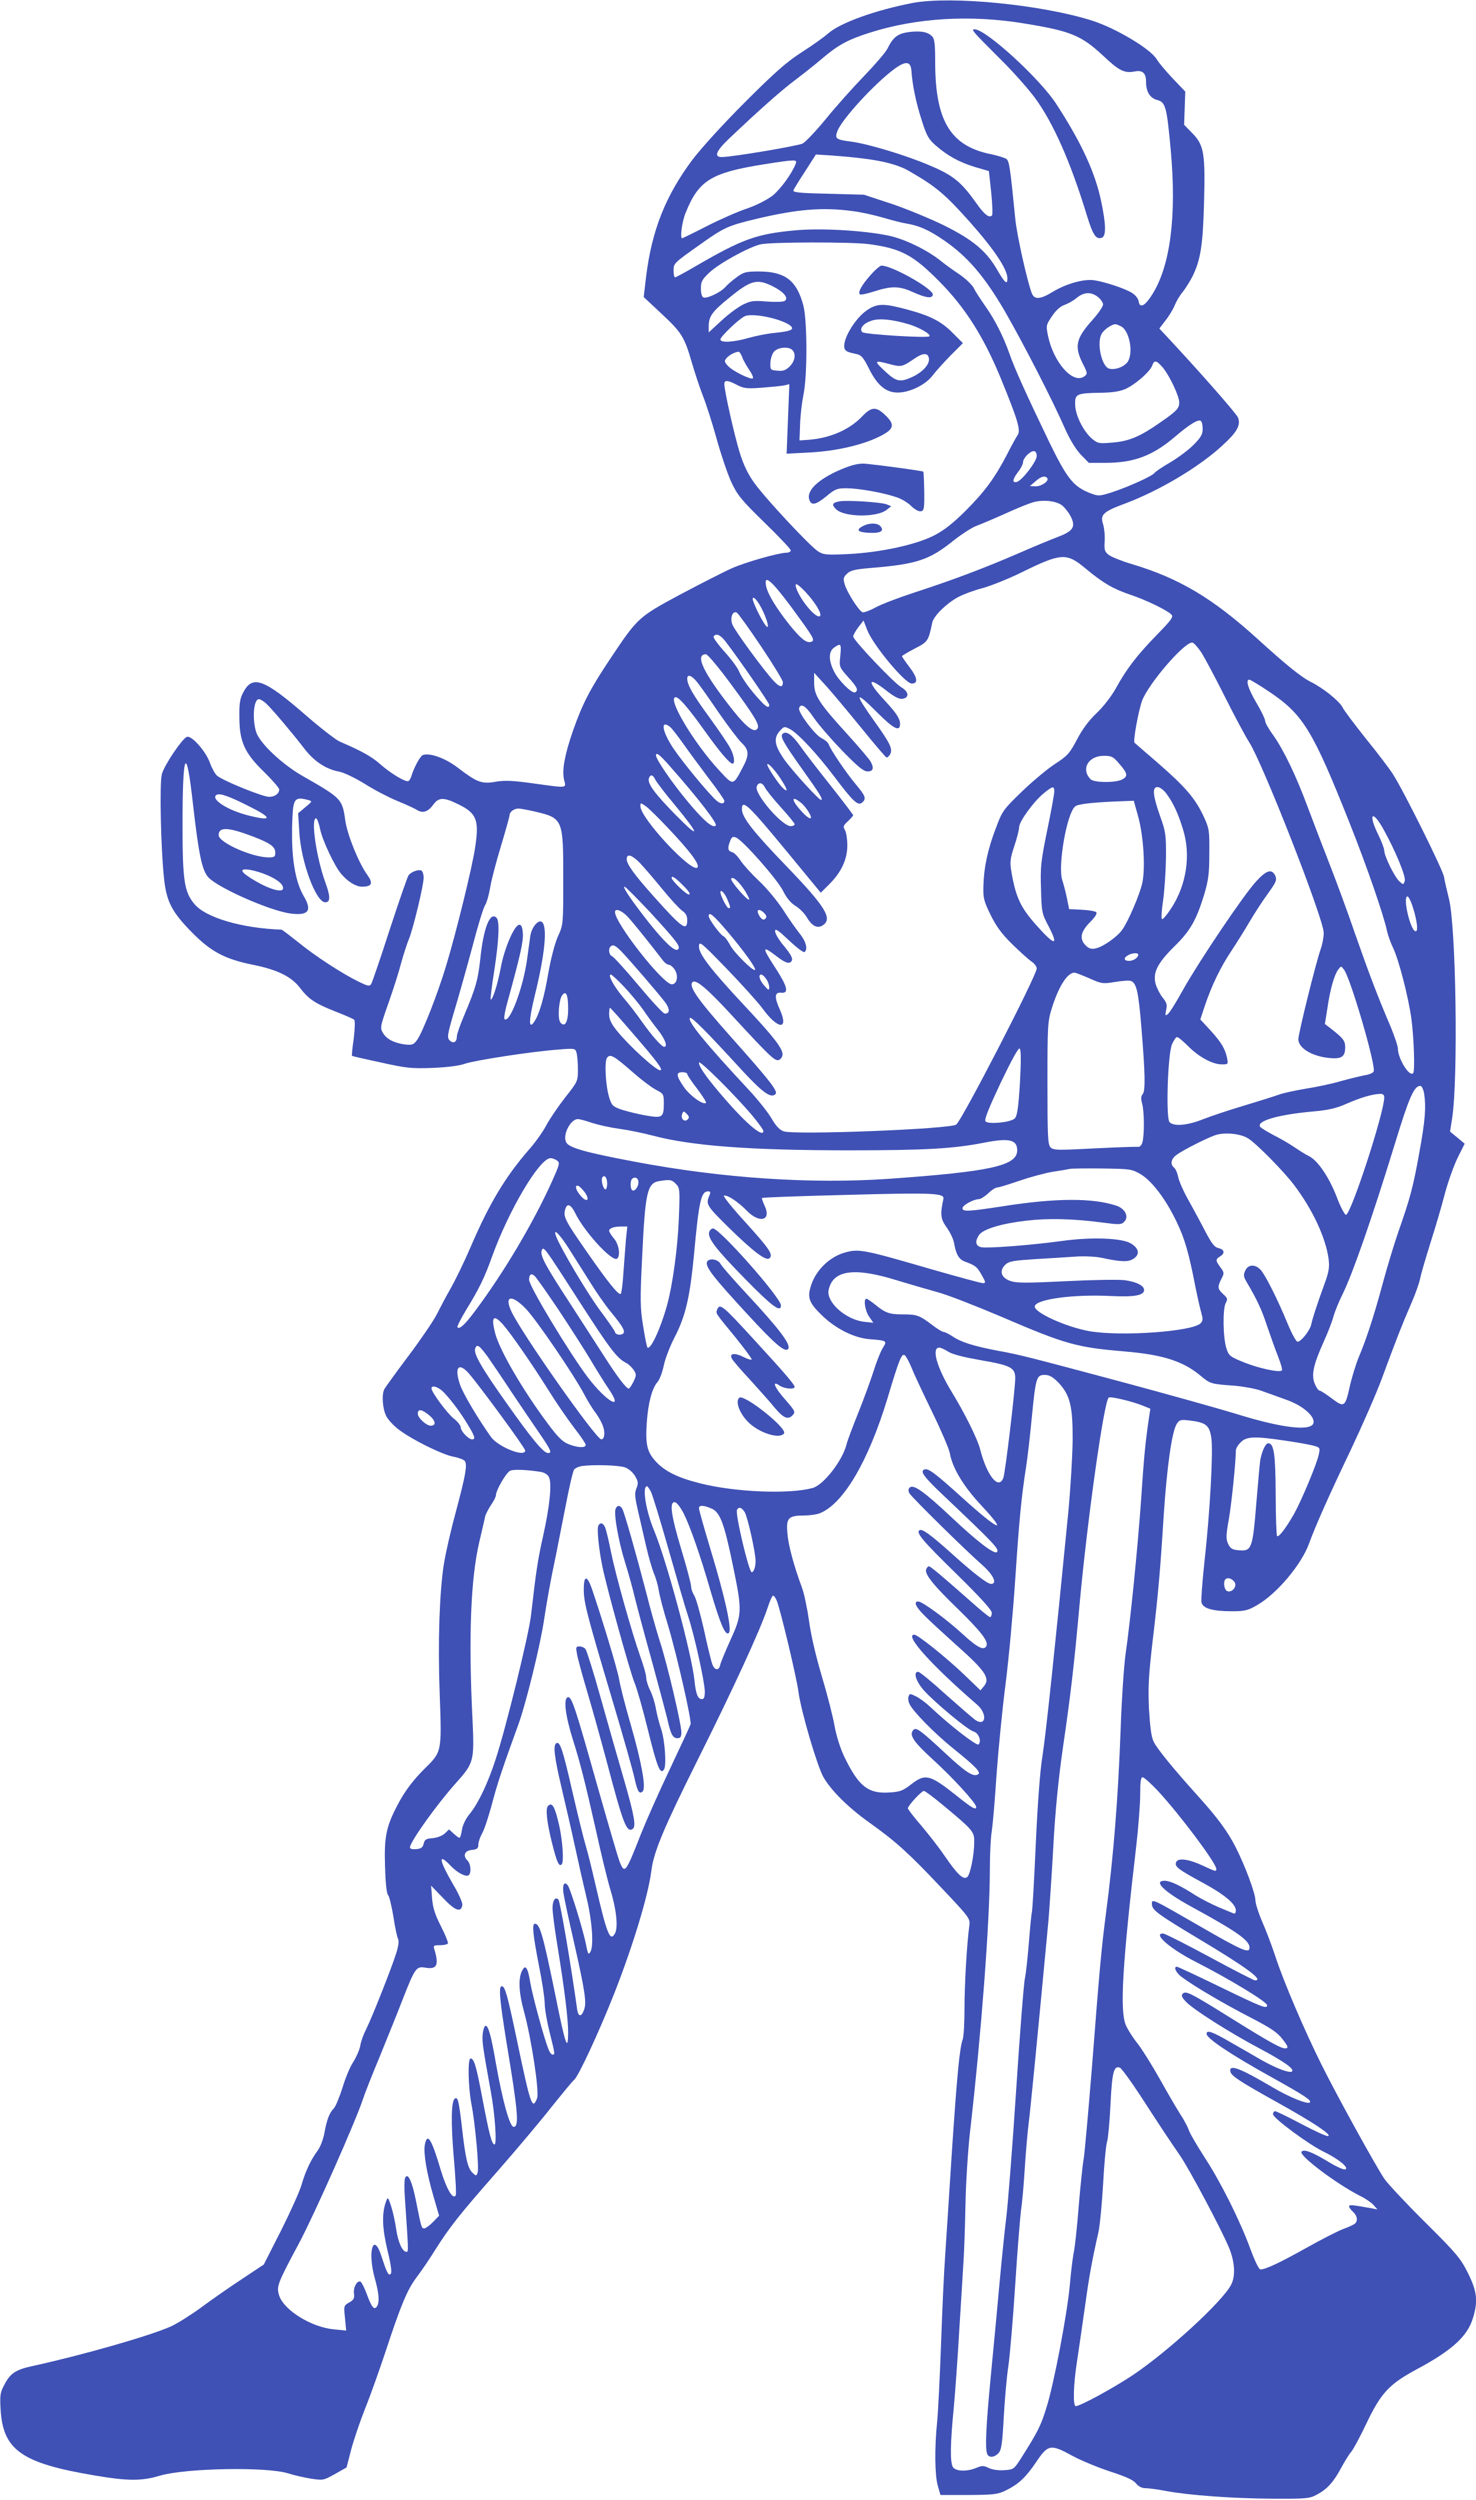 <?xml version="1.0" standalone="no"?>
<!DOCTYPE svg PUBLIC "-//W3C//DTD SVG 20010904//EN"
 "http://www.w3.org/TR/2001/REC-SVG-20010904/DTD/svg10.dtd">
<svg version="1.0" xmlns="http://www.w3.org/2000/svg"
 width="756pt" height="1280pt" viewBox="0 0 756 1280"
 preserveAspectRatio="xMidYMid meet">
<g transform="translate(0,1280) scale(0.1,-0.1)"
fill="#3f51b5" stroke="none">
<path d="M4675 12785 c-191 -37 -370 -101 -433 -156 -20 -18 -80 -61 -135 -96
-78 -50 -139 -104 -291 -256 -114 -114 -224 -235 -271 -297 -137 -184 -207
-361 -236 -599 l-12 -102 92 -86 c103 -96 117 -119 155 -251 15 -51 40 -127
56 -168 16 -40 48 -139 70 -219 22 -80 56 -180 75 -222 32 -68 50 -91 170
-208 74 -72 135 -136 135 -143 0 -7 -10 -12 -22 -12 -41 -1 -202 -46 -278 -79
-41 -18 -160 -79 -264 -134 -216 -116 -220 -120 -357 -325 -106 -158 -145
-234 -193 -370 -44 -126 -58 -205 -47 -254 11 -45 23 -44 -159 -19 -107 15
-147 16 -193 8 -69 -12 -94 -3 -192 72 -63 49 -145 78 -179 65 -14 -5 -46 -64
-60 -111 -4 -13 -12 -23 -17 -23 -22 0 -91 43 -140 86 -45 40 -95 68 -209 117
-19 8 -98 69 -175 136 -214 186 -272 206 -319 116 -17 -32 -21 -57 -20 -125 0
-127 26 -185 126 -282 43 -42 78 -83 78 -90 0 -22 -22 -38 -52 -38 -33 0 -240
84 -267 109 -10 9 -26 38 -36 66 -22 60 -94 141 -118 132 -24 -9 -116 -145
-128 -191 -13 -46 -5 -393 12 -542 13 -113 41 -166 144 -270 96 -97 167 -135
311 -164 125 -25 198 -61 242 -120 44 -57 76 -78 182 -120 47 -18 89 -37 94
-41 5 -5 4 -44 -2 -95 -7 -48 -11 -89 -9 -90 1 -2 68 -17 147 -34 130 -29 157
-32 265 -28 73 3 138 11 165 21 51 18 351 64 481 73 84 7 86 6 92 -17 4 -13 7
-51 7 -85 0 -60 -1 -62 -65 -143 -35 -45 -78 -108 -96 -141 -17 -33 -56 -88
-86 -122 -124 -142 -206 -278 -303 -504 -32 -75 -79 -171 -103 -213 -24 -42
-55 -101 -70 -131 -15 -30 -79 -125 -143 -210 -64 -85 -120 -163 -125 -172
-15 -27 -10 -100 9 -138 9 -19 39 -51 66 -71 69 -52 223 -128 280 -138 27 -5
52 -15 57 -22 13 -20 4 -72 -46 -259 -25 -91 -52 -210 -61 -265 -23 -143 -32
-405 -22 -665 11 -306 12 -298 -81 -390 -52 -52 -91 -103 -123 -160 -69 -126
-81 -177 -76 -335 2 -80 8 -138 15 -147 7 -7 19 -58 28 -112 8 -54 19 -105 24
-114 5 -9 2 -37 -9 -71 -21 -69 -124 -330 -155 -392 -13 -25 -27 -63 -30 -85
-4 -21 -21 -59 -37 -84 -16 -24 -40 -83 -54 -130 -15 -47 -34 -94 -44 -105
-24 -25 -36 -58 -49 -129 -6 -31 -21 -71 -35 -89 -34 -46 -61 -103 -81 -172
-9 -33 -57 -139 -105 -235 l-89 -175 -113 -75 c-62 -41 -156 -106 -208 -145
-52 -38 -122 -82 -155 -97 -110 -49 -454 -147 -710 -203 -84 -18 -113 -37
-143 -96 -21 -38 -23 -54 -19 -125 12 -209 107 -276 482 -339 170 -29 241 -29
334 -1 132 39 549 46 656 12 28 -9 80 -21 116 -27 64 -10 66 -9 124 23 l60 34
23 89 c13 49 45 144 71 210 27 66 74 199 106 295 79 240 111 316 159 380 23
30 66 93 95 140 75 118 120 176 323 407 97 111 220 257 273 325 54 67 106 131
117 140 22 20 125 241 203 438 97 247 175 503 191 630 12 98 63 219 238 570
186 372 320 665 356 773 12 37 25 67 30 67 4 0 13 -12 19 -27 19 -48 102 -395
111 -468 13 -97 96 -380 128 -435 39 -68 127 -155 232 -230 140 -100 203 -157
370 -334 145 -153 150 -160 145 -195 -13 -93 -25 -305 -25 -426 0 -73 -4 -144
-9 -157 -16 -42 -30 -192 -56 -583 -13 -209 -29 -445 -34 -525 -6 -80 -15
-282 -21 -450 -6 -168 -15 -348 -20 -400 -14 -137 -12 -278 4 -330 l13 -45
144 0 c128 1 149 3 190 23 66 32 104 68 157 147 60 89 73 92 184 31 46 -25
134 -61 195 -81 80 -26 118 -43 132 -61 12 -15 29 -24 47 -24 16 0 63 -6 104
-14 115 -22 345 -39 550 -40 172 -1 188 1 225 21 53 28 86 65 125 138 18 33
40 69 50 80 10 11 46 77 79 147 75 157 117 201 258 277 181 97 260 169 288
264 26 86 20 135 -26 228 -38 76 -58 100 -219 260 -98 97 -191 197 -208 221
-42 61 -242 423 -323 586 -86 172 -192 420 -234 547 -18 55 -49 138 -69 183
-20 46 -36 97 -36 113 0 34 -52 174 -100 269 -41 81 -92 151 -195 265 -127
141 -205 237 -225 275 -13 26 -19 71 -25 170 -5 113 -2 170 19 350 28 234 40
374 56 635 17 256 42 433 67 474 14 21 20 23 64 18 85 -10 103 -24 113 -87 11
-69 -7 -388 -35 -638 -11 -101 -18 -195 -15 -207 8 -31 57 -45 156 -45 65 0
82 4 128 31 101 57 228 208 267 316 33 91 103 248 213 478 60 127 133 293 161
370 71 192 103 275 149 380 22 50 42 108 46 129 4 22 28 103 52 180 25 78 59
193 75 256 17 63 47 146 66 184 l35 70 -37 31 -38 31 11 69 c31 203 20 984
-17 1125 -10 41 -22 91 -25 111 -7 38 -206 439 -262 526 -18 28 -80 110 -138
181 -57 72 -112 144 -120 161 -18 33 -97 97 -163 130 -48 24 -126 87 -269 217
-231 210 -402 312 -644 385 -52 15 -106 37 -120 47 -22 17 -25 26 -22 71 2 28
-2 67 -8 87 -16 48 0 64 108 104 177 66 382 187 503 299 75 68 95 104 80 143
-8 21 -210 250 -374 425 l-29 31 30 39 c17 21 39 56 48 78 9 22 27 53 41 69
13 16 35 51 49 77 43 86 55 160 61 379 7 255 0 297 -60 358 l-42 43 3 85 3 85
-64 67 c-35 37 -72 81 -82 98 -30 52 -206 158 -330 198 -257 82 -722 128 -920
91z m570 -105 c240 -39 293 -61 406 -166 81 -77 109 -90 161 -80 40 8 58 -8
58 -53 0 -51 20 -83 57 -93 43 -11 49 -35 69 -251 32 -347 -2 -605 -99 -752
-35 -54 -60 -64 -65 -27 -2 13 -17 32 -35 43 -38 23 -136 55 -192 64 -55 8
-145 -18 -216 -61 -60 -37 -91 -39 -104 -6 -24 63 -77 299 -85 384 -26 265
-31 293 -45 304 -9 6 -43 17 -77 24 -208 41 -287 169 -288 467 0 97 -3 125
-16 137 -22 23 -57 29 -118 22 -58 -8 -81 -25 -111 -86 -10 -19 -64 -82 -120
-140 -56 -58 -144 -156 -194 -218 -51 -62 -105 -119 -120 -127 -25 -12 -348
-67 -411 -69 -45 -2 -34 29 32 92 160 152 269 248 338 300 41 31 106 82 143
114 80 68 132 96 243 131 239 76 516 92 789 47z m-577 -240 c5 -75 24 -167 53
-256 25 -80 36 -98 72 -129 61 -53 119 -85 200 -110 l72 -21 12 -110 c6 -60 8
-113 4 -117 -14 -15 -39 4 -79 61 -78 110 -119 144 -238 194 -122 53 -320 112
-405 123 -78 10 -85 15 -69 56 26 63 192 243 290 315 58 43 84 41 88 -6z
m-252 -451 c110 -13 189 -34 244 -67 135 -78 180 -116 306 -257 128 -144 194
-244 194 -291 0 -34 -13 -23 -51 42 -55 97 -125 156 -272 229 -73 36 -195 86
-272 112 l-140 46 -183 5 c-143 3 -182 7 -178 17 2 7 29 51 60 98 l55 86 78
-5 c43 -3 115 -9 159 -15z m-340 -26 c-19 -51 -77 -130 -118 -164 -29 -22 -81
-49 -130 -66 -46 -15 -139 -56 -206 -90 -68 -35 -126 -63 -128 -63 -12 0 -1
85 18 131 67 166 131 205 403 248 159 25 169 25 161 4z m291 -244 c43 -5 114
-21 158 -34 44 -13 98 -27 120 -30 64 -11 114 -33 192 -87 119 -82 205 -183
307 -357 96 -166 248 -462 311 -606 24 -55 55 -105 80 -132 l42 -43 84 0 c148
0 245 37 361 137 71 60 114 87 128 78 6 -3 10 -22 10 -41 0 -28 -9 -44 -48
-83 -26 -26 -80 -66 -119 -89 -40 -23 -75 -47 -79 -53 -9 -15 -132 -71 -217
-99 -66 -21 -70 -21 -111 -6 -88 34 -120 74 -213 265 -115 239 -176 373 -203
451 -31 88 -74 173 -125 245 -23 33 -50 74 -58 91 -9 17 -42 48 -74 70 -32 21
-76 53 -98 71 -71 56 -186 111 -266 127 -131 27 -354 39 -482 26 -192 -18
-266 -45 -497 -179 -58 -34 -108 -61 -112 -61 -5 0 -8 15 -8 34 0 38 0 38 140
137 118 84 140 94 287 129 207 49 338 60 490 39z m83 -169 c164 -22 227 -55
362 -192 132 -133 228 -285 316 -500 87 -213 101 -262 84 -286 -6 -9 -31 -53
-53 -97 -64 -123 -115 -192 -215 -292 -70 -69 -111 -100 -166 -128 -95 -46
-272 -84 -435 -92 -110 -5 -125 -4 -153 14 -41 26 -270 271 -327 351 -31 43
-55 92 -74 154 -27 87 -79 317 -79 352 0 21 18 20 65 -5 35 -18 51 -20 130
-14 50 4 101 9 114 12 l24 6 -7 -178 -7 -178 116 6 c136 7 271 38 358 81 75
37 82 59 37 105 -52 51 -74 51 -125 -2 -65 -68 -165 -111 -275 -119 l-45 -3 3
80 c1 43 9 112 17 152 21 100 20 378 0 458 -34 129 -93 174 -226 175 -68 0
-80 -3 -115 -29 -21 -15 -48 -38 -59 -51 -24 -27 -93 -60 -112 -53 -8 3 -13
21 -13 46 0 35 6 46 43 81 48 46 202 131 263 145 53 12 460 13 554 1z m-492
-216 c58 -29 83 -61 61 -75 -8 -5 -48 -6 -91 -3 -67 6 -82 4 -123 -16 -26 -13
-76 -50 -111 -83 l-64 -59 0 33 c1 50 18 74 106 145 110 90 142 98 222 58z
m1666 -55 c14 -11 26 -29 26 -38 0 -10 -25 -47 -56 -81 -84 -94 -92 -134 -48
-222 25 -49 25 -52 8 -65 -57 -42 -157 69 -186 207 -11 54 -10 56 21 102 20
30 43 50 64 57 17 6 46 22 62 36 37 30 74 32 109 4z m-1648 -114 c27 -8 58
-21 69 -30 28 -21 9 -31 -73 -39 -37 -3 -98 -15 -137 -26 -79 -23 -145 -26
-145 -8 0 15 97 107 125 119 24 11 96 4 161 -16z m1766 -36 c47 -25 66 -151
28 -189 -22 -22 -59 -34 -87 -28 -39 7 -67 129 -41 178 12 22 51 49 71 50 5 0
17 -5 29 -11z m-1684 -121 c20 -20 14 -57 -13 -84 -20 -20 -34 -25 -63 -22
-36 3 -37 4 -36 41 1 21 9 46 19 57 20 22 74 27 93 8z m-257 -35 c5 -16 22
-45 36 -66 14 -20 23 -40 19 -44 -9 -9 -102 36 -127 63 -19 20 -20 26 -8 40
12 15 43 32 62 33 4 1 12 -11 18 -26z m2155 -55 c35 -43 84 -146 84 -179 0
-30 -13 -44 -100 -104 -102 -71 -157 -94 -241 -101 -70 -6 -76 -5 -105 19 -44
37 -86 120 -87 174 -2 56 6 60 133 62 60 1 97 7 126 20 50 23 123 87 135 118
11 31 22 29 55 -9z m-646 -453 c0 -28 -77 -128 -103 -133 -24 -5 -21 14 8 52
14 18 25 40 25 49 0 21 35 57 55 57 9 0 15 -9 15 -25z m53 -112 c14 -13 -26
-43 -57 -43 l-31 1 28 24 c28 25 48 31 60 18z m76 -140 c14 -11 34 -36 45 -57
27 -54 13 -75 -65 -105 -35 -13 -129 -52 -209 -87 -169 -73 -327 -133 -530
-199 -80 -26 -168 -60 -197 -76 -29 -16 -58 -26 -65 -24 -19 7 -79 101 -91
142 -9 29 -8 37 11 55 17 17 39 23 124 30 234 19 299 41 423 141 39 31 90 64
115 74 25 9 93 38 153 65 59 27 124 53 145 58 51 12 110 5 141 -17z m119 -322
c90 -75 140 -105 231 -136 79 -26 188 -79 210 -101 13 -12 3 -26 -75 -106
-103 -106 -154 -173 -209 -273 -23 -41 -64 -94 -99 -127 -40 -38 -73 -83 -100
-135 -37 -70 -48 -83 -113 -125 -40 -26 -116 -90 -170 -142 -93 -90 -100 -99
-131 -183 -42 -108 -63 -205 -65 -298 -2 -64 2 -78 37 -150 29 -59 58 -98 111
-150 39 -38 83 -78 98 -88 15 -10 27 -26 27 -36 0 -35 -380 -772 -412 -799
-28 -23 -817 -54 -883 -35 -21 7 -39 25 -63 66 -18 31 -71 98 -118 148 -221
237 -315 352 -300 367 8 7 87 -72 269 -271 105 -113 146 -142 169 -119 14 14
-26 66 -232 297 -167 188 -214 255 -193 276 17 17 77 -34 210 -179 183 -198
210 -224 230 -220 10 2 19 14 21 26 4 30 -43 91 -194 252 -171 183 -234 264
-234 303 1 31 7 26 143 -114 78 -81 160 -172 182 -202 78 -108 137 -114 90 -8
-30 66 -28 92 7 88 39 -4 32 30 -26 120 -75 115 -75 125 0 68 46 -36 68 -43
79 -25 8 13 -6 37 -50 89 -19 24 -35 52 -35 63 0 16 15 6 70 -46 39 -37 75
-64 80 -61 19 12 9 53 -21 91 -18 22 -57 77 -87 124 -30 46 -86 114 -125 150
-38 36 -80 82 -94 104 -14 21 -33 41 -44 43 -21 6 -24 20 -9 57 7 20 14 24 29
18 34 -12 210 -212 241 -272 19 -39 41 -64 65 -79 19 -11 45 -37 56 -56 26
-44 52 -59 78 -46 60 33 24 93 -179 304 -172 178 -230 252 -230 294 0 53 33
22 226 -212 l178 -216 43 43 c62 61 93 128 93 200 0 32 -6 67 -12 78 -11 17
-9 23 15 45 15 14 27 28 27 31 0 3 -52 71 -115 151 -64 80 -134 171 -157 204
-42 59 -72 79 -90 61 -13 -13 4 -44 102 -182 89 -125 104 -149 97 -156 -7 -7
-151 151 -192 210 -48 70 -53 105 -23 141 23 26 25 27 54 12 40 -21 136 -123
226 -242 97 -129 122 -152 143 -135 24 20 19 34 -34 97 -50 60 -126 173 -136
201 -3 10 -20 24 -38 33 -33 16 -121 133 -114 153 9 28 35 11 75 -49 24 -35
90 -111 146 -169 80 -82 109 -106 130 -106 28 0 34 17 15 51 -6 11 -60 75
-121 142 -144 158 -168 196 -168 261 l0 51 63 -69 c34 -38 115 -135 180 -215
65 -80 122 -147 127 -149 5 -2 14 6 20 17 13 26 -1 56 -80 166 -107 150 -103
163 15 45 82 -82 115 -99 115 -57 0 28 -19 56 -80 122 -92 99 -87 125 10 49
39 -31 66 -45 82 -42 36 5 34 35 -4 58 -40 23 -248 243 -248 261 0 7 12 28 26
47 l27 35 18 -47 c29 -77 194 -276 229 -276 33 0 30 29 -10 82 -22 29 -40 55
-40 58 0 3 29 20 65 39 68 35 70 38 90 133 7 34 72 98 133 131 26 14 83 35
126 46 43 12 133 48 200 81 201 99 229 100 324 21z m-1509 -194 c119 -162 127
-175 107 -183 -24 -9 -52 13 -110 84 -68 85 -114 160 -122 201 -13 63 25 32
125 -102z m73 76 c53 -56 89 -116 78 -127 -17 -17 -95 73 -120 138 -13 36 0
32 42 -11z m-233 -67 c27 -44 53 -116 41 -116 -9 0 -51 75 -70 126 -14 35 5
30 29 -10z m10 -217 c61 -91 111 -173 111 -182 0 -29 -16 -27 -47 6 -48 51
-201 259 -212 290 -13 34 2 72 23 60 8 -5 64 -83 125 -174z m-185 29 c66 -85
226 -317 226 -327 0 -19 -15 -12 -46 22 -50 53 -93 113 -109 150 -7 18 -41 64
-75 101 -33 37 -58 71 -55 77 12 18 34 9 59 -23z m2440 -60 c18 -29 73 -132
121 -228 48 -96 104 -200 123 -230 70 -108 382 -906 382 -976 0 -23 -7 -61
-16 -85 -24 -68 -114 -431 -114 -460 0 -45 69 -87 156 -96 65 -7 84 6 84 54 0
34 -9 46 -74 97 l-30 23 13 81 c14 97 35 170 55 197 15 20 15 20 30 0 33 -43
164 -490 152 -521 -3 -7 -22 -16 -43 -19 -21 -4 -76 -17 -123 -30 -47 -14
-128 -31 -180 -39 -53 -9 -116 -22 -140 -31 -25 -9 -105 -34 -178 -56 -74 -22
-167 -53 -208 -69 -82 -33 -154 -39 -174 -15 -19 23 -9 347 13 398 9 20 20 37
26 37 6 0 32 -22 58 -48 55 -55 124 -92 172 -92 32 0 32 1 26 33 -11 49 -29
79 -85 141 l-52 56 22 67 c34 102 81 201 137 284 27 41 69 108 93 149 24 41
66 106 93 143 44 61 48 71 39 93 -18 37 -45 29 -98 -29 -64 -69 -294 -411
-374 -554 -34 -62 -69 -118 -78 -125 -14 -11 -15 -9 -9 21 6 27 2 39 -18 63
-13 16 -29 47 -36 70 -15 58 9 106 97 193 80 78 111 133 151 262 22 74 27 107
27 213 1 121 0 127 -31 194 -43 90 -92 147 -232 269 -64 55 -118 102 -120 104
-9 6 21 168 39 216 34 88 214 297 256 297 8 0 29 -24 48 -52z m-1850 -16 c-6
-57 -6 -57 40 -109 47 -52 54 -67 36 -78 -15 -9 -87 62 -109 109 -28 56 -27
100 1 120 35 25 38 20 32 -42z m-566 -137 c127 -172 154 -216 142 -235 -15
-25 -56 5 -125 92 -151 190 -199 288 -139 288 8 0 63 -65 122 -145z m-167 2
c14 -17 64 -88 111 -157 48 -69 100 -138 117 -154 38 -36 39 -62 6 -124 -51
-97 -48 -96 -121 -17 -131 141 -270 375 -223 375 17 0 63 -53 146 -169 77
-108 130 -171 145 -171 14 0 9 40 -11 78 -10 20 -58 91 -106 157 -85 116 -115
168 -115 200 0 25 23 17 51 -18z m2927 -47 c176 -117 225 -197 415 -675 89
-224 175 -473 192 -555 4 -19 18 -58 31 -85 29 -61 78 -251 93 -361 13 -96 19
-269 9 -279 -19 -20 -77 73 -78 125 0 14 -17 63 -36 110 -68 159 -112 275
-183 478 -38 111 -97 271 -130 355 -33 84 -83 215 -112 292 -59 160 -124 296
-180 374 -22 30 -39 61 -39 70 0 9 -20 51 -45 93 -43 73 -56 118 -36 118 5 0
50 -27 99 -60z m-5135 -62 c33 -31 133 -150 191 -225 52 -70 114 -111 183
-124 26 -5 81 -32 132 -63 47 -30 122 -69 166 -87 44 -18 90 -39 102 -47 29
-18 57 -8 83 29 27 37 54 37 125 2 96 -46 110 -81 89 -220 -15 -103 -97 -436
-149 -608 -43 -143 -120 -339 -148 -379 -18 -25 -25 -28 -62 -24 -56 7 -96 28
-114 60 -15 25 -13 34 28 150 24 68 54 161 66 208 13 47 31 102 40 123 21 51
75 274 75 313 0 18 -6 34 -12 37 -17 6 -51 -7 -65 -24 -6 -8 -49 -133 -97
-279 -47 -146 -90 -271 -95 -279 -8 -12 -18 -10 -63 12 -86 42 -227 134 -311
203 -44 35 -82 64 -85 64 -202 7 -388 61 -446 131 -52 62 -61 119 -61 404 0
384 19 419 54 103 29 -254 46 -336 79 -371 51 -54 312 -169 417 -184 95 -13
116 13 70 90 -38 66 -58 167 -59 302 -1 66 3 137 7 158 8 39 22 45 75 31 23
-7 22 -7 -14 -37 l-37 -31 6 -95 c8 -152 85 -361 133 -361 27 0 27 30 0 103
-46 128 -75 327 -47 327 5 0 15 -26 21 -57 12 -57 74 -189 108 -228 34 -40 75
-65 106 -65 51 0 59 17 27 61 -43 59 -102 204 -112 276 -16 112 -18 115 -216
228 -111 63 -226 173 -242 230 -20 71 -11 165 15 165 7 0 24 -10 37 -22z
m2069 -120 c9 -7 40 -47 69 -88 29 -41 88 -121 131 -178 43 -56 78 -107 78
-112 0 -17 -16 -18 -37 -2 -35 28 -171 192 -224 270 -58 87 -68 150 -17 110z
m-2 -200 c147 -166 246 -295 236 -305 -15 -16 -62 25 -143 122 -81 97 -163
217 -163 237 0 19 19 4 70 -54z m2304 10 c42 -48 44 -63 14 -79 -34 -18 -144
-17 -162 1 -51 52 -12 120 68 120 40 0 48 -4 80 -42z m-1734 -78 c35 -54 38
-71 10 -45 -22 20 -80 107 -80 120 0 15 39 -27 70 -75z m-643 -3 c6 -12 50
-70 98 -127 131 -158 134 -183 6 -53 -110 112 -147 163 -137 189 8 21 21 17
33 -9z m561 -39 c6 -13 42 -58 81 -101 39 -43 71 -82 71 -87 0 -6 -9 -10 -20
-10 -45 0 -188 167 -174 203 9 24 29 21 42 -5z m1482 -21 c0 -12 -16 -101 -36
-197 -32 -157 -36 -188 -32 -300 3 -122 4 -127 41 -197 51 -99 29 -96 -66 11
-79 89 -104 141 -126 269 -9 51 -8 67 14 134 14 41 25 86 25 98 0 28 74 131
126 173 46 38 54 39 54 9z m573 -9 c36 -48 62 -104 87 -187 40 -130 17 -281
-60 -400 -22 -34 -44 -60 -48 -57 -5 3 -2 44 5 93 7 48 14 147 15 218 1 122
-1 136 -31 219 -37 106 -40 146 -12 146 11 0 31 -15 44 -32z m-4696 -67 c122
-61 118 -78 -10 -45 -104 27 -190 83 -158 104 17 10 63 -6 168 -59z m2824 20
c30 -24 64 -81 49 -81 -7 0 -25 14 -41 32 -55 58 -60 90 -8 49z m1729 -73 c27
-99 37 -261 21 -338 -13 -60 -73 -200 -104 -242 -27 -37 -99 -87 -135 -94 -22
-5 -35 -1 -51 15 -33 33 -27 69 21 118 27 27 39 46 33 52 -6 6 -39 11 -75 13
l-64 3 -11 55 c-6 30 -17 72 -24 93 -24 72 23 343 66 378 14 13 101 22 254 27
l46 2 23 -82z m-2410 -56 c116 -122 166 -190 152 -204 -29 -29 -292 253 -292
314 0 19 1 19 29 -1 16 -12 66 -61 111 -109z m-682 83 c146 -34 147 -38 147
-345 0 -235 0 -235 -28 -296 -16 -37 -35 -111 -48 -183 -21 -126 -47 -216 -73
-253 -29 -42 -28 7 3 134 52 211 66 353 37 377 -18 15 -54 -27 -60 -73 -2 -17
-10 -69 -16 -116 -20 -147 -90 -333 -116 -308 -4 5 3 45 16 90 64 233 81 306
78 348 -2 32 -7 45 -18 45 -25 0 -77 -121 -95 -219 -16 -86 -43 -171 -52 -163
-2 2 6 67 18 143 25 163 29 258 12 275 -33 33 -67 -53 -83 -211 -12 -109 -23
-148 -83 -290 -20 -47 -37 -95 -37 -107 0 -29 -18 -39 -37 -20 -14 14 -12 29
25 154 23 76 64 223 92 327 27 104 56 199 65 212 8 12 19 51 25 86 5 34 30
131 55 213 25 83 45 155 45 161 0 17 23 34 45 34 11 0 48 -7 83 -15z m4348
-91 c62 -112 116 -242 109 -265 -7 -20 -7 -20 -27 -2 -25 22 -78 130 -78 158
0 11 -14 47 -30 80 -54 109 -32 133 26 29z m-5796 -35 c95 -36 120 -54 120
-85 0 -21 -5 -24 -34 -24 -85 0 -256 76 -256 114 0 43 48 41 170 -5z m1986
-136 c20 -21 72 -81 116 -135 43 -53 90 -103 103 -112 17 -11 25 -26 25 -46 0
-61 -25 -44 -168 116 -103 115 -142 169 -142 195 0 30 26 22 66 -18z m-1907
-64 c53 -23 81 -46 81 -67 0 -24 -64 -8 -138 35 -82 47 -93 69 -31 59 24 -4
63 -16 88 -27z m2131 -54 c29 -29 39 -45 28 -45 -14 0 -88 72 -88 85 0 14 20
1 60 -40z m317 -28 c13 -22 23 -41 20 -43 -8 -8 -98 96 -92 107 9 14 40 -15
72 -64z m-486 -109 c140 -153 156 -175 142 -189 -15 -15 -68 35 -151 139 -87
111 -136 182 -123 182 5 0 64 -60 132 -132z m395 66 c16 -39 17 -44 6 -44 -9
0 -42 64 -42 81 0 19 22 -3 36 -37z m3508 -31 c25 -77 32 -137 15 -131 -27 9
-65 178 -40 178 5 0 16 -21 25 -47z m-4019 -57 c27 -29 102 -122 176 -218 11
-16 27 -28 35 -28 7 0 21 -11 30 -25 20 -31 12 -75 -15 -75 -45 0 -291 313
-291 370 0 21 34 9 65 -24z m700 18 c12 -13 13 -20 5 -28 -8 -8 -15 -6 -26 8
-26 36 -10 51 21 20z m-188 -95 c82 -97 148 -188 140 -195 -9 -9 -109 90 -128
128 -11 21 -26 41 -33 44 -16 6 -76 88 -76 103 0 26 24 6 97 -80z m-543 -102
c47 -49 198 -225 225 -262 23 -34 22 -55 -4 -55 -8 0 -68 65 -134 144 -66 79
-127 146 -136 150 -15 5 -21 37 -8 49 12 13 25 7 57 -26z m2646 -15 c0 -15
-24 -32 -47 -32 -27 0 -30 15 -5 29 21 12 52 14 52 3z m-251 -121 c64 -29 70
-29 132 -19 36 6 73 9 82 5 28 -11 38 -54 53 -236 20 -244 21 -325 7 -343 -9
-10 -10 -24 -3 -49 11 -39 12 -162 1 -199 -4 -14 -14 -24 -21 -22 -7 1 -107
-2 -223 -8 -189 -10 -211 -10 -226 5 -14 14 -16 54 -16 328 0 299 1 315 23
387 35 110 78 178 115 180 5 0 39 -13 76 -29z m-2383 -43 c33 -35 77 -88 98
-118 20 -30 55 -77 77 -105 36 -46 50 -85 31 -85 -13 0 -65 59 -115 130 -25
36 -68 92 -96 124 -47 56 -80 116 -62 116 4 0 35 -28 67 -62z m728 40 c9 -12
16 -32 16 -43 -1 -18 -3 -17 -25 8 -25 28 -33 57 -16 57 6 0 17 -10 25 -22z
m-1014 -154 c0 -68 -17 -97 -40 -69 -15 19 -8 119 11 141 19 23 29 -1 29 -72z
m338 -133 c121 -140 151 -181 133 -181 -22 0 -161 127 -222 203 -28 35 -39 58
-39 83 0 19 2 34 4 34 3 0 59 -63 124 -139z m1976 -246 c-8 -131 -14 -169 -27
-182 -20 -20 -133 -31 -149 -15 -8 8 15 65 77 197 60 125 92 182 98 176 7 -7
7 -65 1 -176z m-1982 54 c43 -38 95 -77 118 -89 38 -20 40 -22 40 -68 0 -74
-7 -78 -89 -64 -38 6 -93 20 -123 29 -48 16 -54 22 -66 58 -20 60 -28 191 -12
210 16 20 35 9 132 -76z m616 -227 c29 -35 52 -67 52 -73 0 -35 -80 30 -191
157 -95 109 -139 170 -139 193 0 18 195 -176 278 -277z m-338 219 c0 -6 23
-40 51 -76 28 -37 48 -69 45 -72 -13 -13 -83 37 -113 81 -40 58 -42 76 -8 76
14 0 25 -4 25 -9z m3774 -98 c11 -71 6 -138 -24 -303 -32 -179 -47 -234 -109
-411 -22 -64 -58 -183 -80 -265 -43 -160 -83 -283 -124 -379 -13 -33 -32 -95
-42 -137 -25 -114 -29 -117 -94 -68 -29 22 -57 40 -63 40 -5 0 -16 16 -24 35
-18 45 -8 94 45 213 22 48 45 107 51 132 7 24 27 74 45 110 52 104 152 391
270 775 73 239 98 295 130 295 7 0 15 -17 19 -37z m-204 -22 c0 -78 -171 -601
-196 -601 -7 0 -29 42 -48 93 -40 102 -96 184 -141 207 -17 8 -50 29 -75 46
-25 17 -73 45 -107 62 -34 18 -65 37 -69 43 -18 30 94 62 272 78 78 7 118 16
172 40 71 31 128 48 170 50 15 1 22 -5 22 -18z m-3568 -113 c-16 -16 -37 4
-28 28 6 16 8 16 23 1 13 -13 15 -19 5 -29z m-488 -18 c31 -10 94 -24 139 -30
45 -6 123 -22 172 -35 196 -52 496 -75 1000 -75 394 0 538 8 700 40 125 24
165 14 165 -40 0 -79 -136 -109 -660 -146 -398 -27 -849 3 -1295 87 -255 48
-341 72 -355 100 -20 37 22 119 60 119 9 0 42 -9 74 -20z m3359 -79 c42 -26
185 -171 237 -241 94 -125 160 -267 175 -376 5 -42 2 -65 -20 -125 -41 -113
-63 -181 -69 -211 -7 -31 -52 -88 -70 -88 -7 0 -30 42 -51 93 -52 126 -113
247 -138 275 -28 30 -64 29 -79 -4 -10 -22 -9 -31 7 -58 53 -90 77 -140 105
-226 18 -52 43 -123 57 -158 14 -35 22 -66 19 -69 -12 -12 -115 10 -191 40
-75 30 -81 35 -93 72 -18 53 -20 203 -4 233 11 20 10 25 -13 46 -29 27 -30 36
-9 78 15 29 15 32 -5 59 -26 35 -26 41 0 57 25 16 20 35 -12 42 -18 4 -34 25
-63 80 -21 41 -60 113 -86 160 -27 47 -51 102 -55 122 -4 21 -13 42 -21 49
-22 18 -16 46 14 67 32 23 141 79 192 98 46 18 132 11 173 -15z m-3540 -113
c16 -12 13 -21 -27 -110 -95 -210 -245 -463 -390 -657 -54 -73 -82 -99 -93
-87 -3 3 17 43 44 88 67 109 94 164 133 273 87 241 244 505 300 505 9 0 24 -6
33 -12z m2989 -70 c58 -35 128 -126 184 -243 42 -86 64 -163 98 -340 9 -44 21
-99 28 -123 10 -36 10 -44 -3 -58 -43 -42 -407 -68 -569 -40 -118 21 -280 94
-280 126 0 37 197 64 389 54 121 -6 171 3 171 31 0 22 -39 42 -99 50 -30 4
-165 2 -300 -5 -206 -10 -253 -10 -286 1 -48 17 -59 53 -24 85 17 16 43 20
153 27 72 4 165 10 207 13 43 3 100 0 130 -6 102 -22 138 -23 165 -5 34 22 28
54 -15 79 -47 27 -201 33 -351 12 -161 -22 -386 -39 -415 -32 -29 7 -32 31
-10 63 21 30 118 59 244 73 110 13 239 10 389 -10 83 -11 96 -11 110 4 26 26
5 68 -41 83 -122 40 -310 39 -578 -3 -182 -28 -209 -29 -209 -10 0 15 57 46
84 46 9 0 30 14 48 30 17 17 38 30 47 30 9 0 59 16 112 34 52 18 129 39 170
46 41 6 81 13 89 15 8 2 83 3 165 2 144 -2 152 -3 197 -29z m-2732 -49 c0 -16
-4 -29 -9 -29 -11 0 -24 48 -16 61 11 17 25 -1 25 -32z m160 7 c0 -25 -22 -51
-33 -39 -9 8 -9 48 0 56 14 15 33 6 33 -17z m191 -7 c21 -21 22 -28 16 -178
-6 -151 -32 -343 -61 -446 -34 -122 -85 -230 -100 -214 -3 3 -13 52 -22 110
-15 92 -16 132 -5 352 16 338 26 380 90 390 53 8 61 7 82 -14z m-468 -41 c30
-40 16 -59 -16 -24 -28 30 -36 61 -15 54 6 -2 20 -16 31 -30z m642 -15 c-21
-50 -19 -53 97 -168 131 -128 193 -174 210 -157 19 19 -2 49 -127 187 -65 71
-113 131 -107 133 17 5 71 -30 117 -77 66 -68 128 -50 91 26 -9 20 -15 37 -13
39 2 3 200 10 440 16 438 12 496 9 489 -21 -17 -79 -15 -102 17 -146 17 -24
34 -59 37 -77 11 -62 25 -86 57 -98 54 -20 61 -26 85 -68 21 -37 22 -42 6 -42
-9 0 -127 32 -263 71 -351 102 -372 106 -446 85 -77 -23 -144 -88 -170 -165
-22 -66 -12 -92 59 -160 71 -67 163 -112 240 -118 90 -7 91 -8 67 -46 -11 -18
-32 -70 -46 -116 -15 -46 -50 -143 -79 -215 -29 -72 -56 -144 -60 -161 -20
-83 -118 -209 -174 -224 -122 -33 -399 -21 -576 24 -116 29 -182 62 -229 114
-43 48 -52 86 -44 200 7 98 27 174 55 205 10 11 25 50 32 85 7 34 33 102 58
149 54 106 76 201 97 422 25 271 36 320 72 320 11 0 13 -5 8 -17z m-688 -96
c46 -94 187 -248 213 -232 19 12 11 73 -15 103 -14 17 -25 34 -25 40 0 13 25
22 62 22 l31 0 -7 -67 c-3 -38 -9 -114 -13 -171 -3 -56 -10 -105 -14 -107 -11
-8 -69 65 -173 215 -109 156 -121 179 -112 214 9 38 29 32 53 -17z m-34 -179
c29 -46 78 -123 108 -171 30 -49 77 -117 105 -151 67 -81 80 -106 63 -116 -14
-9 -39 -2 -39 10 0 4 -33 52 -74 107 -65 86 -203 319 -227 381 -19 49 14 18
64 -60z m55 -273 c156 -242 192 -290 240 -314 12 -6 29 -23 38 -36 14 -22 14
-27 -1 -59 -10 -20 -21 -36 -25 -36 -12 0 -60 63 -125 165 -32 50 -112 173
-177 274 -126 193 -153 243 -143 269 9 23 13 17 193 -263z m1627 109 c66 -20
159 -47 206 -60 47 -12 196 -70 330 -127 328 -141 384 -156 631 -177 193 -16
299 -50 387 -124 49 -41 54 -43 171 -51 47 -4 110 -15 140 -26 30 -11 88 -31
128 -46 81 -28 145 -82 140 -117 -7 -47 -161 -29 -398 45 -85 26 -339 97 -565
158 -483 129 -542 145 -655 165 -121 23 -188 44 -229 72 -20 13 -41 24 -48 24
-6 0 -31 15 -56 34 -67 51 -80 56 -152 56 -71 0 -90 7 -145 52 -19 15 -38 28
-42 28 -17 0 -7 -63 14 -92 l21 -31 -47 5 c-94 11 -194 100 -182 162 21 103
130 119 351 50z m-1736 -148 c59 -89 133 -204 164 -256 31 -52 74 -122 97
-155 76 -113 -13 -63 -108 61 -92 121 -302 468 -302 501 0 27 10 35 27 21 8
-6 62 -83 122 -172z m-165 2 c53 -55 246 -338 298 -437 16 -31 41 -71 54 -89
14 -17 32 -48 40 -68 15 -35 11 -74 -6 -74 -27 0 -415 552 -462 658 -36 79 4
85 76 10z m-116 -82 c41 -47 147 -200 233 -337 39 -63 98 -148 130 -190 33
-42 59 -81 59 -87 0 -17 -43 -15 -89 4 -29 11 -55 37 -104 103 -130 174 -248
377 -271 465 -22 85 -8 99 42 42z m-80 -163 c22 -32 77 -112 120 -178 44 -66
108 -160 141 -208 63 -92 70 -107 48 -107 -23 0 -83 72 -212 255 -130 183
-171 255 -161 281 9 24 21 16 64 -43z m2359 26 c21 -14 83 -29 169 -44 151
-26 174 -38 174 -92 0 -55 -51 -485 -61 -510 -24 -64 -84 10 -119 147 -14 54
-79 185 -149 299 -73 121 -101 221 -60 221 6 0 27 -9 46 -21z m-186 -87 c12
-31 60 -132 105 -225 45 -92 85 -186 89 -208 13 -75 70 -170 161 -267 141
-151 91 -131 -97 39 -138 125 -175 153 -194 145 -24 -9 -5 -36 93 -129 269
-255 292 -280 278 -294 -13 -13 -101 54 -229 175 -146 137 -199 174 -218 155
-7 -7 -8 -17 -1 -29 12 -21 286 -291 375 -369 56 -50 76 -95 43 -95 -19 0 -90
55 -201 155 -108 97 -151 128 -165 120 -20 -12 13 -52 191 -226 122 -120 179
-183 179 -197 0 -12 -4 -22 -9 -22 -5 0 -48 35 -96 78 -154 136 -209 182 -217
182 -5 0 -11 -7 -14 -15 -10 -24 37 -82 161 -202 116 -113 157 -165 148 -189
-11 -28 -45 -12 -120 57 -86 79 -209 169 -230 169 -25 0 -13 -27 30 -70 23
-24 93 -88 154 -143 158 -140 186 -179 154 -219 l-19 -23 -80 77 c-95 91 -241
208 -259 208 -53 0 88 -156 320 -357 55 -46 48 -116 -7 -80 -13 9 -81 68 -152
131 -70 64 -134 116 -141 116 -27 0 -12 -48 28 -94 55 -62 227 -205 256 -212
25 -7 42 -49 25 -66 -9 -9 -143 94 -247 192 -22 21 -55 45 -73 54 -30 15 -33
15 -38 1 -4 -9 -2 -27 4 -39 17 -38 129 -152 226 -230 112 -90 142 -121 126
-131 -24 -15 -62 9 -166 106 -128 119 -151 136 -165 122 -25 -25 -2 -60 101
-154 100 -91 220 -222 220 -241 0 -18 -21 -6 -101 58 -137 109 -160 114 -233
57 -41 -32 -57 -38 -111 -41 -109 -7 -157 31 -231 184 -20 42 -40 105 -49 155
-8 46 -37 161 -65 254 -31 104 -57 215 -66 285 -9 63 -25 140 -36 170 -42 113
-70 217 -75 279 -7 78 5 91 83 91 29 0 65 5 81 11 121 46 250 264 349 590 61
204 73 232 89 219 7 -6 23 -36 36 -68z m-2270 -24 c55 -63 289 -382 289 -395
0 -37 -138 18 -175 69 -67 94 -143 222 -159 269 -30 88 -7 116 45 57z m3020
-47 c60 -64 74 -121 73 -296 -1 -82 -11 -251 -23 -375 -67 -685 -114 -1129
-131 -1237 -13 -79 -25 -241 -35 -457 -8 -184 -17 -340 -20 -348 -2 -7 -9 -76
-15 -152 -6 -77 -15 -159 -20 -183 -6 -23 -26 -280 -45 -570 -19 -291 -42
-582 -50 -648 -8 -66 -24 -219 -35 -340 -11 -121 -31 -337 -45 -479 -25 -260
-30 -371 -19 -400 8 -22 37 -20 59 4 14 16 19 48 26 181 5 88 15 208 24 265 8
57 24 245 35 417 11 173 25 345 30 383 6 38 14 134 19 214 5 80 14 183 20 230
9 71 44 428 101 1035 5 61 17 232 25 380 10 185 26 344 49 505 40 272 58 428
86 740 39 425 125 1040 149 1054 10 7 118 -19 171 -40 l42 -17 -7 -46 c-19
-130 -26 -203 -40 -415 -17 -242 -54 -617 -80 -796 -8 -58 -20 -229 -25 -380
-13 -358 -37 -657 -75 -945 -23 -176 -33 -283 -70 -763 -20 -249 -40 -474 -45
-500 -5 -26 -16 -133 -25 -239 -8 -106 -20 -214 -26 -240 -5 -26 -14 -98 -19
-158 -12 -143 -82 -514 -121 -635 -28 -91 -44 -122 -128 -255 -38 -59 -39 -60
-89 -63 -31 -2 -62 3 -79 12 -25 12 -33 12 -62 0 -50 -21 -108 -18 -121 5 -14
27 -13 118 5 301 8 85 21 270 29 410 9 140 18 293 21 340 3 47 8 177 10 290 2
113 13 283 24 380 57 496 101 1073 101 1340 0 74 4 162 10 195 5 33 16 161 24
285 9 124 29 333 46 464 17 132 39 375 50 540 21 316 32 423 55 571 8 49 21
166 30 259 20 204 24 216 66 216 24 0 41 -10 70 -39z m-3145 -53 c41 -45 84
-102 122 -166 34 -56 39 -72 20 -72 -18 0 -58 42 -58 61 0 10 -16 30 -35 45
-33 25 -115 136 -115 155 0 20 38 7 66 -23z m-76 -116 c32 -27 35 -52 6 -52
-22 0 -66 40 -66 61 0 27 20 24 60 -9z m4379 -128 c58 -8 123 -20 144 -25 38
-10 39 -11 32 -45 -8 -44 -86 -231 -126 -304 -41 -72 -79 -123 -88 -115 -3 4
-7 100 -7 213 -1 207 -9 262 -38 262 -13 0 -29 -32 -40 -80 -3 -14 -12 -115
-21 -225 -19 -234 -24 -248 -88 -243 -35 3 -44 8 -56 32 -12 26 -12 42 3 127
14 81 35 284 36 352 0 10 11 29 25 42 29 30 70 32 224 9z m-3379 -137 c20 -7
41 -25 53 -45 16 -28 17 -37 7 -62 -10 -25 -9 -44 8 -117 11 -49 30 -131 42
-183 12 -52 30 -113 39 -136 10 -22 21 -61 25 -87 4 -26 24 -104 46 -174 47
-157 123 -491 117 -512 -3 -9 -51 -113 -107 -231 -56 -118 -122 -267 -147
-330 -78 -199 -83 -206 -108 -146 -8 18 -62 204 -121 412 -104 369 -125 434
-143 434 -27 0 -17 -90 24 -220 37 -117 60 -208 115 -451 27 -124 61 -264 75
-310 32 -104 42 -197 25 -228 -25 -47 -42 -3 -100 249 -17 74 -39 164 -50 200
-11 36 -42 163 -70 284 -48 210 -62 252 -81 240 -17 -10 -9 -74 26 -222 19
-81 51 -219 70 -307 19 -88 46 -207 60 -265 28 -115 37 -244 19 -274 -10 -17
-13 -12 -23 40 -15 75 -80 285 -93 301 -18 22 -28 3 -22 -40 3 -23 28 -139 55
-257 57 -252 64 -305 50 -342 -14 -37 -29 -35 -35 4 -31 225 -87 553 -96 562
-16 16 -30 -5 -30 -44 0 -22 11 -108 25 -192 37 -228 55 -374 55 -447 -1 -100
-14 -62 -64 186 -65 318 -81 373 -106 373 -16 0 -11 -52 20 -212 17 -83 30
-172 30 -197 0 -25 11 -91 25 -146 28 -114 29 -115 15 -115 -6 0 -15 12 -21
28 -24 61 -81 272 -93 341 -13 81 -26 96 -44 56 -18 -40 -14 -112 12 -205 38
-139 79 -410 67 -443 -24 -63 -33 -38 -101 286 -51 243 -63 287 -80 287 -17 0
-11 -68 24 -286 59 -354 66 -434 37 -434 -20 0 -56 129 -91 325 -25 146 -40
197 -54 192 -6 -2 -12 -22 -14 -45 -3 -39 2 -70 42 -292 21 -113 32 -270 19
-270 -14 0 -27 50 -63 240 -31 164 -42 200 -60 200 -15 0 -12 -145 4 -230 20
-101 41 -334 32 -355 -6 -17 -8 -17 -25 -1 -25 23 -37 73 -55 234 -16 137 -21
156 -36 147 -19 -12 -21 -121 -6 -299 9 -103 14 -192 10 -197 -14 -23 -46 31
-75 125 -49 166 -70 199 -83 135 -8 -42 9 -144 44 -264 l29 -100 -31 -32 c-18
-18 -38 -33 -45 -33 -14 0 -15 3 -43 144 -20 101 -43 147 -56 112 -3 -9 -4
-56 0 -104 18 -265 19 -272 8 -272 -21 0 -43 49 -53 117 -5 37 -17 90 -26 118
-15 45 -17 47 -25 25 -23 -61 -21 -136 6 -250 19 -77 24 -116 17 -123 -11 -11
-20 6 -48 93 -41 125 -71 21 -34 -113 22 -78 26 -124 12 -146 -14 -21 -27 -6
-51 59 -12 33 -27 63 -33 67 -16 10 -39 -29 -34 -61 3 -23 -1 -32 -24 -45 -28
-16 -29 -17 -22 -80 l6 -64 -61 6 c-115 10 -257 97 -282 173 -15 46 -10 60
101 267 80 150 294 633 329 742 7 22 44 117 83 210 38 94 92 226 118 294 65
166 71 174 118 166 59 -10 70 13 46 93 -7 20 -4 22 28 22 20 0 38 4 41 9 3 4
-13 44 -35 87 -31 61 -42 95 -46 144 l-5 65 61 -63 c62 -66 93 -77 99 -36 2
11 -19 59 -47 105 -72 124 -79 165 -15 98 34 -36 74 -58 92 -52 17 7 15 59 -4
77 -25 25 -14 51 24 54 26 3 32 8 32 27 0 13 9 39 19 57 11 18 33 85 50 148
27 105 57 193 136 410 38 104 110 396 130 526 19 122 33 202 64 349 11 55 34
172 51 259 17 88 35 165 41 172 6 7 23 15 37 17 58 9 189 5 222 -6z m-433 -23
c20 -3 37 -13 44 -26 17 -31 5 -150 -30 -306 -28 -126 -35 -176 -61 -401 -11
-100 -129 -580 -182 -741 -39 -120 -88 -223 -131 -276 -21 -25 -37 -58 -41
-83 -3 -22 -9 -41 -13 -41 -4 0 -17 10 -30 22 l-23 21 -22 -21 c-13 -12 -40
-22 -63 -24 -32 -2 -40 -7 -45 -28 -4 -19 -13 -26 -38 -28 -20 -2 -32 1 -32 9
0 28 138 221 235 329 93 104 95 112 85 330 -21 416 -9 718 35 905 14 61 28
119 30 131 3 11 16 37 30 58 14 20 25 43 25 49 0 27 54 119 74 127 20 7 80 5
153 -6z m567 -102 c8 -16 49 -150 91 -298 42 -148 87 -303 101 -344 32 -99 84
-335 84 -382 0 -27 -4 -38 -15 -38 -21 0 -31 27 -38 96 -14 135 -143 615 -207
768 -42 100 -62 226 -36 226 3 0 12 -13 20 -28z m168 -112 c33 -66 86 -217
138 -398 50 -170 76 -230 93 -213 17 17 -18 178 -93 425 -33 110 -60 205 -60
213 0 17 22 17 64 -1 44 -19 65 -73 111 -297 47 -228 46 -245 -14 -377 -27
-59 -50 -116 -52 -126 -6 -31 -28 -30 -40 1 -6 15 -26 97 -44 181 -19 84 -41
162 -50 174 -8 13 -15 32 -15 44 0 12 -22 97 -50 189 -54 180 -63 249 -32 243
9 -2 29 -28 44 -58z m312 8 c15 -24 56 -207 56 -251 0 -30 -9 -57 -20 -57 -14
0 -86 302 -75 320 10 16 23 12 39 -12z m2510 -360 c13 -22 -14 -54 -38 -45
-16 6 -22 48 -9 61 11 11 35 3 47 -16z m-396 -1065 c112 -120 302 -373 302
-403 0 -14 -4 -13 -66 16 -74 35 -131 43 -140 19 -9 -22 9 -36 138 -106 109
-59 168 -108 168 -141 0 -12 -5 -18 -12 -15 -7 3 -42 17 -77 32 -35 15 -88 42
-117 60 -79 51 -130 75 -159 75 -60 0 -3 -56 134 -131 233 -127 301 -174 301
-211 0 -32 -34 -18 -259 112 -243 140 -241 139 -241 111 0 -30 26 -50 231
-173 256 -153 344 -218 297 -218 -6 0 -111 54 -233 120 -122 66 -229 120 -238
120 -54 0 36 -78 167 -145 171 -87 366 -205 366 -222 0 -21 -21 -13 -250 98
-113 55 -208 99 -212 99 -19 0 -5 -31 25 -53 58 -44 219 -139 352 -207 104
-54 137 -76 164 -111 28 -36 31 -45 17 -47 -20 -4 -81 30 -291 161 -196 122
-221 135 -237 119 -9 -9 -5 -19 17 -42 38 -40 229 -161 379 -240 123 -66 176
-103 164 -116 -12 -11 -83 16 -162 61 -39 23 -107 62 -151 87 -96 56 -125 66
-125 44 0 -23 126 -107 328 -219 174 -97 211 -121 201 -132 -12 -11 -106 27
-192 78 -166 98 -223 120 -215 80 4 -22 48 -51 248 -162 176 -98 272 -162 253
-168 -7 -3 -68 25 -136 61 -68 36 -129 66 -136 66 -6 0 -11 -7 -11 -15 0 -20
185 -157 263 -194 74 -36 131 -83 106 -89 -9 -2 -50 17 -90 42 -80 48 -123 64
-133 48 -12 -20 178 -163 299 -225 28 -13 59 -35 70 -47 l20 -23 -35 7 c-95
17 -110 18 -110 9 0 -6 9 -18 20 -28 23 -21 26 -48 8 -62 -7 -5 -33 -17 -58
-26 -25 -9 -109 -52 -186 -95 -141 -79 -212 -112 -238 -112 -8 0 -28 41 -51
103 -53 145 -152 344 -236 472 -39 61 -75 122 -79 136 -5 15 -24 53 -45 84
-20 32 -68 114 -107 184 -39 69 -90 151 -114 181 -24 30 -50 72 -58 92 -31 74
-17 311 54 918 11 96 20 214 20 263 0 62 3 87 12 87 7 0 41 -30 76 -67z
m-1099 -75 c153 -127 161 -136 161 -187 0 -67 -20 -169 -36 -182 -20 -16 -51
14 -116 109 -27 40 -81 109 -119 154 -38 44 -69 84 -69 89 0 13 70 89 82 89 6
0 49 -32 97 -72z m1011 -1487 c112 -173 151 -231 204 -308 48 -70 210 -374
251 -472 30 -73 34 -144 11 -189 -44 -86 -324 -343 -505 -464 -98 -65 -268
-158 -291 -158 -15 0 -12 109 5 220 8 52 26 176 40 275 23 167 37 245 72 400
7 33 17 141 23 240 5 99 14 197 20 217 6 20 14 108 18 196 8 162 17 197 48
185 8 -3 55 -67 104 -142z"/>
<path d="M4996 12628 c10 -13 69 -72 130 -133 61 -60 139 -148 174 -195 93
-126 182 -325 266 -600 32 -105 48 -128 78 -117 22 9 21 67 -3 182 -30 148
-100 301 -229 500 -84 131 -362 385 -420 385 -12 0 -11 -4 4 -22z"/>
<path d="M4460 11393 c-46 -52 -67 -89 -56 -100 3 -4 37 3 74 15 87 28 127 28
194 -2 71 -32 102 -36 106 -15 5 28 -208 149 -263 149 -7 0 -32 -21 -55 -47z"/>
<path d="M4444 11214 c-65 -42 -133 -158 -118 -199 6 -14 14 -18 65 -29 20 -4
34 -21 58 -70 44 -89 88 -126 149 -126 62 0 144 40 180 89 15 20 56 65 90 100
l64 64 -49 49 c-60 62 -117 91 -236 123 -118 32 -153 32 -203 -1z m213 -75
c57 -18 114 -52 103 -61 -11 -10 -332 10 -343 21 -17 17 3 44 44 58 40 15 109
8 196 -18z m101 -175 c4 -29 -31 -68 -83 -93 -65 -30 -83 -27 -143 29 -58 54
-55 57 27 35 58 -15 62 -14 128 31 42 28 67 28 71 -2z"/>
<path d="M4334 10407 c-128 -49 -202 -112 -190 -161 9 -37 33 -33 90 14 43 36
54 40 101 40 61 0 187 -22 257 -46 26 -8 60 -29 76 -46 18 -17 38 -28 49 -26
16 3 18 14 17 101 -1 54 -3 100 -5 102 -4 4 -201 31 -289 40 -32 4 -63 -2
-106 -18z"/>
<path d="M4300 10233 c-38 -7 -42 -17 -17 -41 43 -41 211 -42 259 -2 l23 18
-25 10 c-29 11 -204 22 -240 15z"/>
<path d="M4421 10107 c-39 -20 -29 -32 28 -35 60 -3 82 8 61 33 -15 18 -56 19
-89 2z"/>
<path d="M3633 6494 c-12 -31 32 -88 182 -241 140 -143 185 -176 185 -137 0
39 -314 394 -348 394 -7 0 -15 -7 -19 -16z"/>
<path d="M3620 6332 c0 -28 42 -81 209 -262 138 -150 190 -195 207 -178 19 20
-40 99 -216 288 -64 69 -122 135 -129 148 -15 29 -71 32 -71 4z"/>
<path d="M3673 6094 c-7 -20 -11 -14 95 -143 45 -56 82 -106 82 -111 0 -5 -18
0 -40 11 -46 24 -77 20 -61 -8 5 -10 47 -59 93 -108 45 -50 103 -114 126 -143
44 -52 67 -63 90 -40 18 18 16 22 -38 84 -54 61 -68 98 -28 70 24 -17 78 -22
78 -7 0 11 -51 71 -199 232 -171 187 -184 198 -198 163z"/>
<path d="M3786 5643 c-24 -24 11 -99 65 -141 60 -47 147 -69 165 -41 16 27
-207 204 -230 182z"/>
<path d="M3153 5074 c-10 -26 15 -166 48 -272 17 -54 41 -140 53 -192 13 -52
53 -201 89 -330 35 -129 70 -260 77 -290 16 -72 27 -90 50 -90 15 0 20 7 20
30 0 42 -74 357 -110 465 -16 50 -48 162 -70 250 -52 200 -110 404 -122 428
-11 21 -27 22 -35 1z"/>
<path d="M3065 4989 c-9 -13 2 -122 21 -213 23 -111 141 -537 164 -592 12 -28
43 -137 69 -243 48 -194 63 -229 82 -201 14 20 4 154 -15 208 -8 23 -20 68
-26 100 -5 32 -19 76 -30 97 -11 22 -20 51 -20 65 0 14 -14 63 -31 110 -43
122 -124 409 -149 531 -11 57 -25 114 -30 127 -10 24 -25 29 -35 11z"/>
<path d="M2990 4663 c0 -68 14 -123 148 -573 55 -184 105 -362 112 -395 15
-69 25 -84 42 -67 18 18 -6 150 -63 347 -27 93 -53 196 -58 227 -8 49 -88 313
-139 462 -25 72 -42 71 -42 -1z"/>
<path d="M2955 4333 c3 -21 28 -112 55 -203 27 -91 71 -250 99 -355 83 -314
100 -359 131 -340 19 12 10 66 -44 253 -30 103 -84 292 -120 421 -36 129 -71
240 -77 247 -6 8 -20 14 -31 14 -18 0 -19 -4 -13 -37z"/>
<path d="M2807 3553 c-14 -13 -6 -82 19 -184 26 -104 37 -129 51 -115 12 12 5
120 -13 200 -22 96 -36 121 -57 99z"/>
</g>
</svg>
